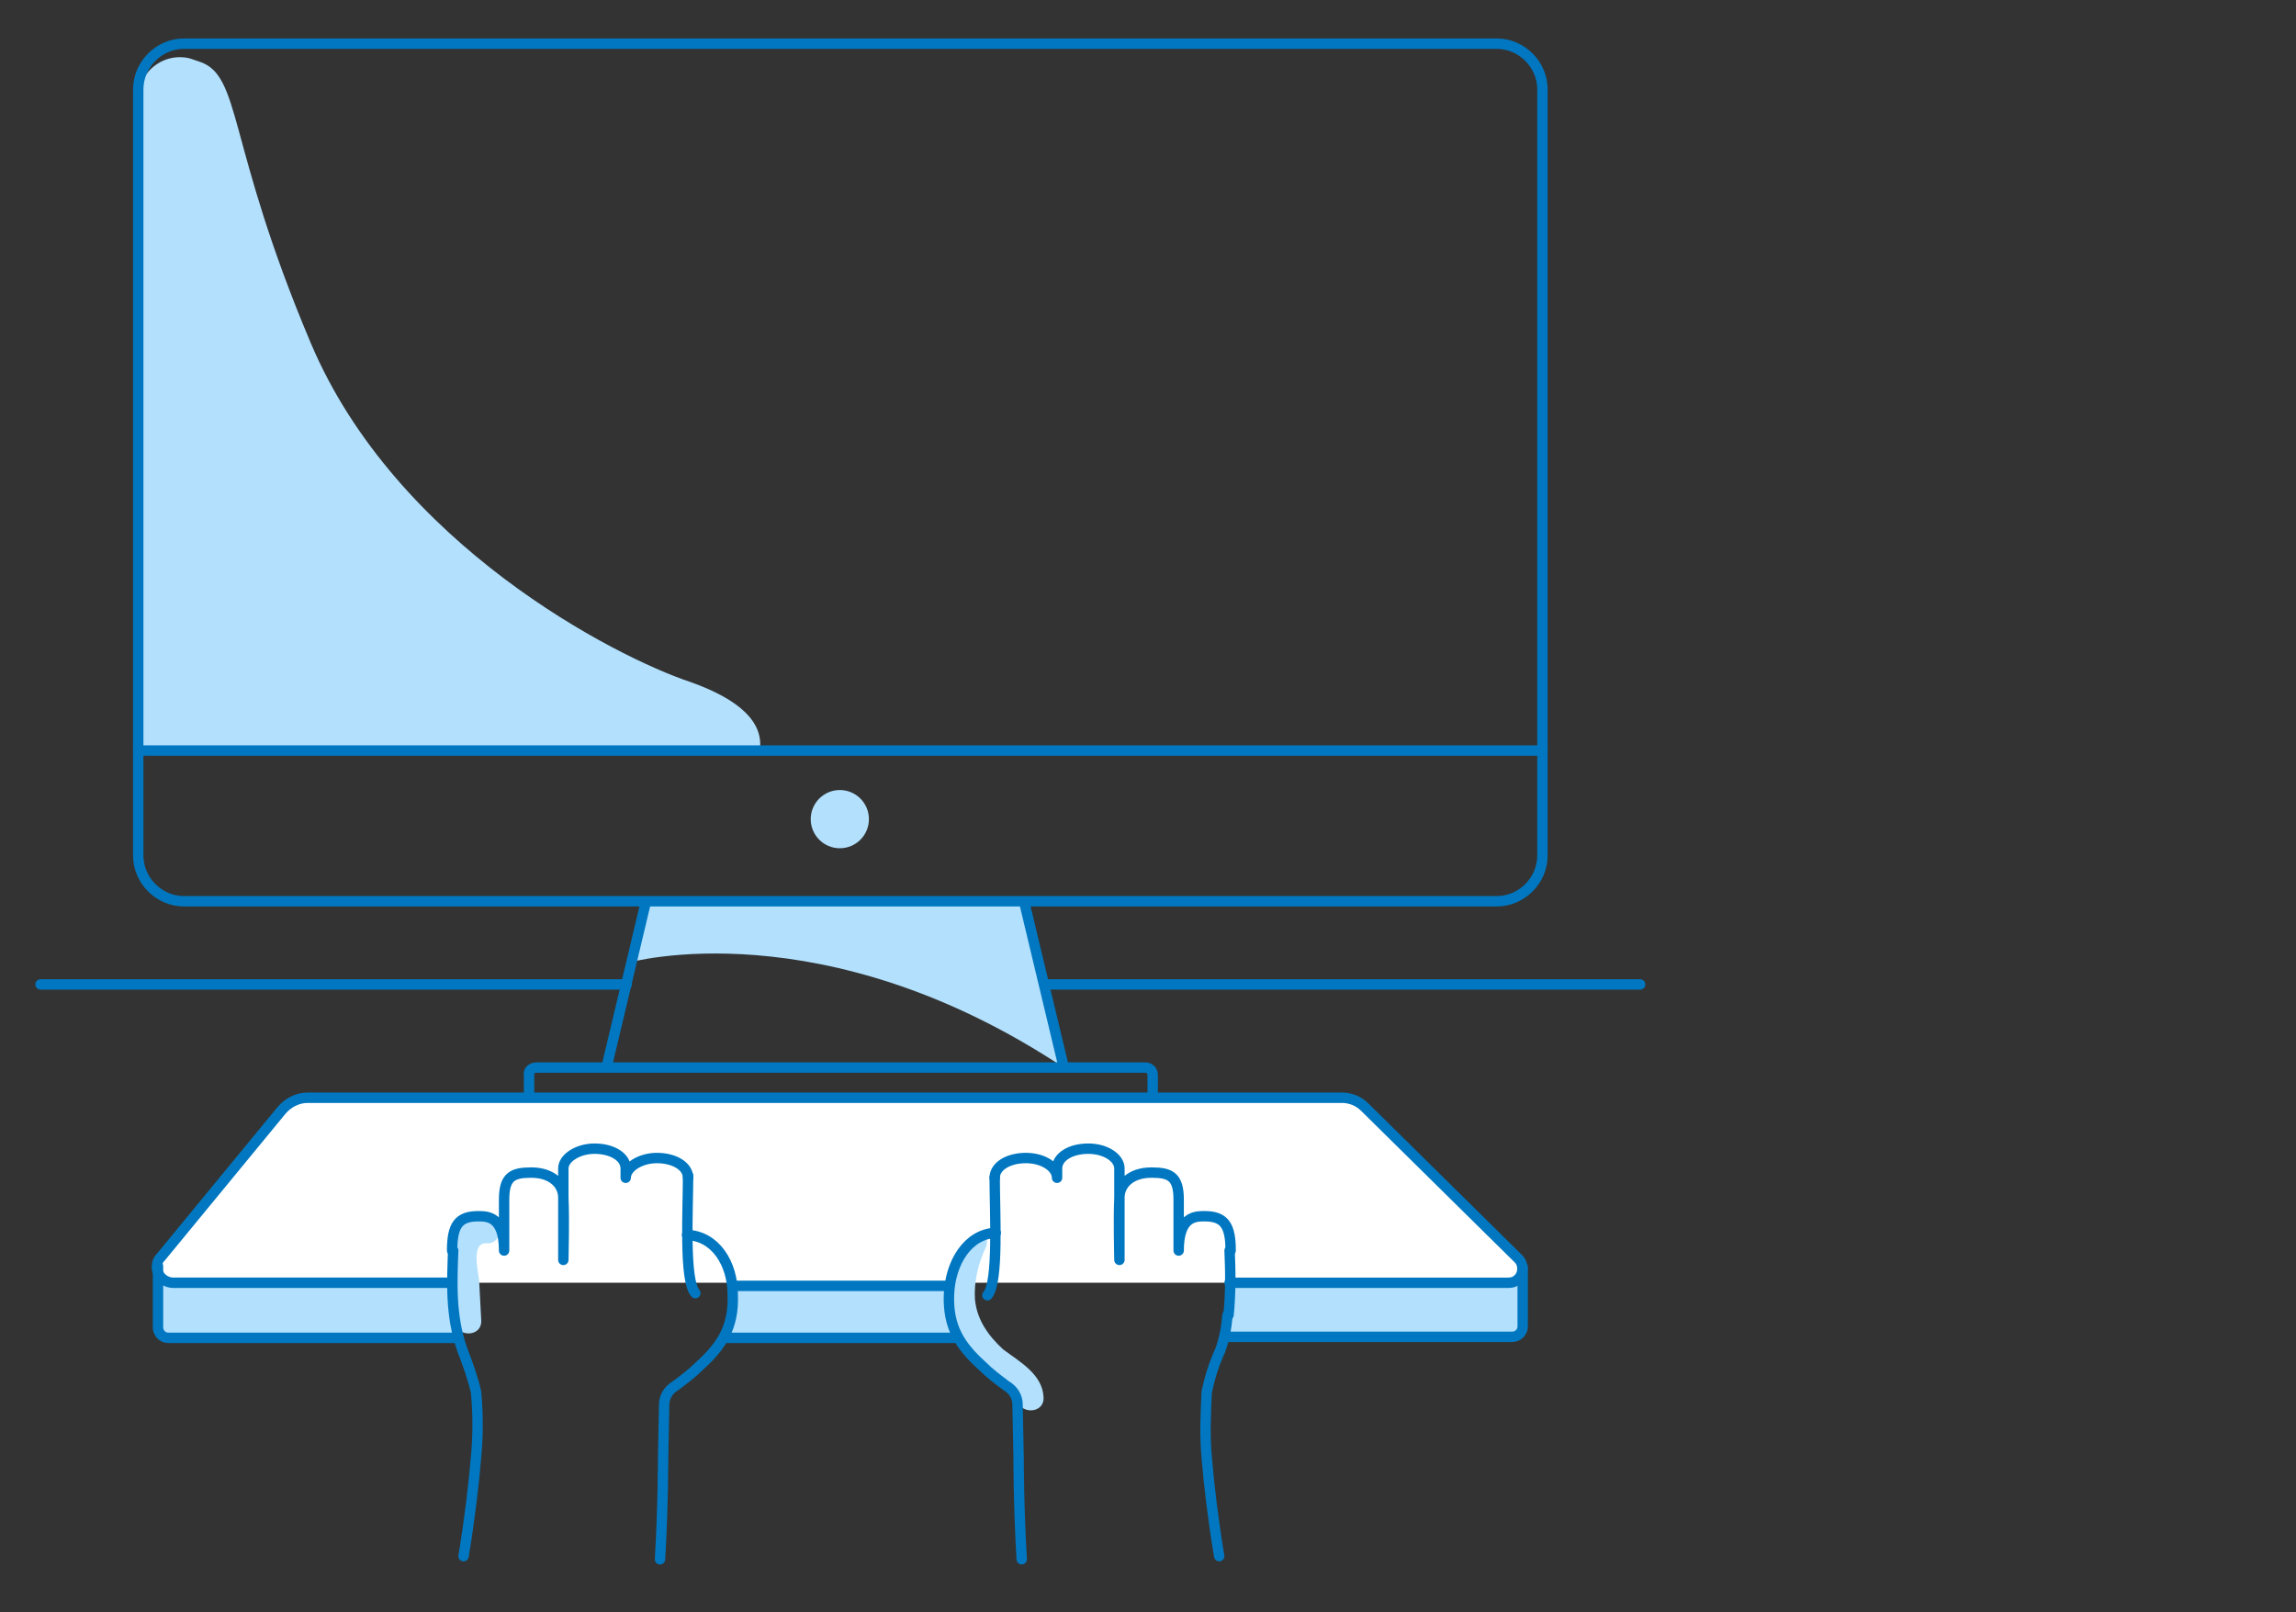 <?xml version="1.0" encoding="utf-8"?>
<!-- Generator: Adobe Illustrator 25.4.1, SVG Export Plug-In . SVG Version: 6.00 Build 0)  -->
<svg version="1.1" id="Layer_1" xmlns="http://www.w3.org/2000/svg" xmlns:xlink="http://www.w3.org/1999/xlink" x="0px" y="0px"
	 viewBox="0 0 220.9 155.1" style="enable-background:new 0 0 220.9 155.1;" xml:space="preserve">
<rect x="0" y="0" width="220.9" height="155.1" fill="#333333" stroke="none"/>
<style type="text/css">
	.st0{fill:#FFFFFF;stroke:#0077C0;stroke-linecap:round;stroke-linejoin:round;}
	.st1{fill:none;stroke:#0077C0;stroke-linecap:round;stroke-linejoin:round;}
	.st2{fill:#B2E0FD;}
	.st3{fill:#B2E0FD;stroke:#0077C0;stroke-linecap:round;stroke-linejoin:round;}
	.st4{fill:#FFFFFF;}
	.st5{fill:none;}
	.st6{fill:none;stroke:#0077C0;stroke-linecap:round;stroke-miterlimit:10;}
	.st7{fill:none;stroke:#0077C0;stroke-miterlimit:10;}
	.st8{clip-path:url(#SVGID_00000146490796199114749220000006047188086925563317_);}
	.st9{fill-rule:evenodd;clip-rule:evenodd;fill:#91D7F3;}
	.st10{fill:none;stroke:#0077C1;stroke-miterlimit:10;}
	.st11{fill:none;stroke:#0077C1;stroke-linecap:round;stroke-linejoin:round;}
	.st12{fill:#DCDEED;}
	.st13{fill-rule:evenodd;clip-rule:evenodd;fill:#B2E0FD;}
	.st14{fill:#FFFFFF;stroke:#0077C0;stroke-linecap:round;stroke-miterlimit:10;}
</style>
<g>
	<path class="st0" d="M12.2,191.1h141c2,0,3.6,1.6,3.6,3.6v1.2c0,2-1.6,3.6-3.6,3.6h-141c-2,0-3.6-1.6-3.6-3.6v-1.2
		C8.6,192.7,10.2,191.1,12.2,191.1z"/>
	<path class="st0" d="M24.3,186.6L24.3,186.6c-3,0-5.4,2.4-5.4,5.4l-4.2,55.6h18.7L29.7,192C29.7,189,27.2,186.6,24.3,186.6z"/>
	<path class="st1" d="M24.3,186.6L24.3,186.6c-3,0-5.4,2.4-5.4,5.4l-4.2,55.6h18.7L29.7,192C29.7,189,27.2,186.6,24.3,186.6z"/>
	<path class="st0" d="M141.6,186.6L141.6,186.6c-3,0-5.4,2.4-5.4,5.4l-4.2,55.6h18.7L147,192C147,189,144.6,186.6,141.6,186.6z"/>
	<path class="st0" d="M141.6,186.6L141.6,186.6c-3,0-5.4,2.4-5.4,5.4l-4.2,55.6h18.7L147,192C147,189,144.6,186.6,141.6,186.6z"/>
	<path class="st0" d="M103.6,252.9c-7.6,0-14.4,4.1-17.2,11.6c-2.6,7.3-0.2,14.6,5.3,19.4c0.4,0.4,1.1,0.3,1.5-0.1
		c0.2-0.2,0.3-0.4,0.3-0.7L93,272.3c0-0.3,0.1-0.6,0.3-0.8l7.1-6.7c0.3-0.3,0.7-0.4,1.1-0.2l8.1,2.9c0.4,0.1,0.6,0.5,0.7,0.9
		l1.3,9.7c0,0.3-0.1,0.6-0.3,0.8l-7.1,8.1c-0.4,0.4-0.3,1.1,0.1,1.5c0.2,0.2,0.4,0.3,0.7,0.3c7.3-0.3,13.7-4.3,16.4-11.6
		c2.7-7.6,0-15-5.9-19.9l17.3-48.1c7.6,0,14.4-4,17.2-11.6c2.6-7.3,0.2-14.6-5.3-19.4c-0.4-0.4-1.1-0.3-1.5,0.1
		c-0.2,0.2-0.3,0.4-0.3,0.7l0.4,10.7c0,0.3-0.1,0.6-0.3,0.8l-7.2,6.7c-0.3,0.3-0.7,0.3-1.1,0.2l-8.1-2.9c-0.4-0.1-0.6-0.5-0.7-0.8
		l-1.3-9.7c0-0.3,0.1-0.6,0.3-0.8l7.1-8.1c0.4-0.4,0.3-1.1-0.1-1.5c-0.2-0.2-0.4-0.3-0.7-0.3c-7.3,0.2-13.7,4.3-16.4,11.6
		c-2.7,7.6,0,15,5.9,19.9L103.6,252.9z"/>
	<path class="st2" d="M115.6,183.2c0,0,6.1-2.8,5.3,3.9c-0.8,6.6,1.9,12.2,5,14.3c3.1,2.1,3.2,6.8,0,14.5s-12.3,35.4-12.3,35.4
		l-8.8-2l15.6-43.5l0.5-1.1C120.8,204.7,110.1,198.3,115.6,183.2z"/>
	<path class="st1" d="M103.6,252.9c-7.6,0-14.4,4.1-17.2,11.6c-2.6,7.3-0.2,14.6,5.3,19.4c0.4,0.4,1.1,0.3,1.5-0.1
		c0.2-0.2,0.3-0.4,0.3-0.7L93,272.3c0-0.3,0.1-0.6,0.3-0.8l7.1-6.7c0.3-0.3,0.7-0.4,1.1-0.2l8.1,2.9c0.4,0.1,0.6,0.5,0.7,0.9
		l1.3,9.7c0,0.3-0.1,0.6-0.3,0.8l-7.1,8.1c-0.4,0.4-0.3,1.1,0.1,1.5c0.2,0.2,0.4,0.3,0.7,0.3c7.3-0.3,13.7-4.3,16.4-11.6
		c2.7-7.6,0-15-5.9-19.9l17.3-48.1c7.6,0,14.4-4,17.2-11.6c2.6-7.3,0.2-14.6-5.3-19.4c-0.4-0.4-1.1-0.3-1.5,0.1
		c-0.2,0.2-0.3,0.4-0.3,0.7l0.4,10.7c0,0.3-0.1,0.6-0.3,0.8l-7.2,6.7c-0.3,0.3-0.7,0.3-1.1,0.2l-8.1-2.9c-0.4-0.1-0.6-0.5-0.7-0.8
		l-1.3-9.7c0-0.3,0.1-0.6,0.3-0.8l7.1-8.1c0.4-0.4,0.3-1.1-0.1-1.5c-0.2-0.2-0.4-0.3-0.7-0.3c-7.3,0.2-13.7,4.3-16.4,11.6
		c-2.7,7.6,0,15,5.9,19.9L103.6,252.9z"/>
	<line class="st1" x1="111.4" y1="247" x2="122.9" y2="215.1"/>
	<line class="st1" x1="124.3" y1="211.1" x2="125.7" y2="207.1"/>
	<path class="st0" d="M96,268.4c1.1,0,2-1,2-2.1l-0.9-29c0-0.2-0.1-0.5-0.3-0.7l-5.4-5.7c-0.7-0.8-0.7-2,0-2.8l5-5.5
		c0.2-0.2,0.3-0.4,0.3-0.7l-0.1-4.5c0-1.1-1-2-2.1-2c0,0,0,0-0.1,0l-20.1,0.6c-1.1,0-2,1-2,2.1c0,0,0,0,0,0l0.1,4.5
		c0,0.3,0.1,0.5,0.3,0.7l5.3,5.1c0.8,0.7,0.8,1.9,0.1,2.7l-5,6c-0.2,0.2-0.2,0.4-0.2,0.7l0.9,29c0,1.1,1,2,2.1,2c0,0,0,0,0,0
		L96,268.4z"/>
	<path class="st2" d="M94.5,267.4l-3.1-9.6c-1.4-4.2-4.1-5.8-3.9-10.2c0.1-1.8,0-3.5-0.4-5.3c-0.4-1.4-1-2.7-1.8-3.9
		c-1.3-2.4-2.6-4.8-3-7.6s0.9-5.4,2.2-7.8l-0.2-7.3c0-1.1-1,0-2.1,0.1l-8,0.2c-1.1,0-2,1-2,2.1c0,0,0,0,0,0l0.1,4.5
		c0,0.3,0.1,0.5,0.3,0.7l5.3,5.1c0.8,0.7,0.8,1.9,0.1,2.7l-5,6c-0.2,0.2-0.2,0.4-0.2,0.7l0.9,29c0,1.1,1,2,2.1,2c0,0,0,0,0,0
		L94.5,267.4z"/>
	<line class="st1" x1="79.1" y1="241.6" x2="79.8" y2="263.5"/>
	<line class="st1" x1="85.1" y1="241.4" x2="85.8" y2="263.3"/>
	<line class="st1" x1="78.5" y1="223.3" x2="84.5" y2="223.1"/>
	<line class="st1" x1="91.1" y1="241.2" x2="91.9" y2="263.2"/>
	<line class="st1" x1="90.5" y1="222.9" x2="84.5" y2="223.1"/>
	<path class="st0" d="M81.8,215.9l-1.2-37l-2.4-4.9l-0.3-8c0-0.6,0.4-1,1-1c0,0,0,0,0,0l7.5-0.2c0.6,0,1,0.4,1,1c0,0,0,0,0,0l0.3,8
		l-2.1,5.1l1.2,37L81.8,215.9z"/>
	<path class="st2" d="M78,169c0,0,2.8-2.5,3.5,0.6c0.7,3,0,3.9,1.3,8c1.3,4.1,1.7,38.3,1.7,38.3h-2.7l-0.9-35.6l-2.7-6.3L78,169z"/>
	<path class="st1" d="M81.8,215.9l-1.2-37l-2.4-4.9l-0.3-8c0-0.6,0.4-1,1-1c0,0,0,0,0,0l7.5-0.2c0.6,0,1,0.4,1,1c0,0,0,0,0,0l0.3,8
		l-2.1,5.1l1.2,37L81.8,215.9z"/>
	<path class="st1" d="M96,268.4c1.1,0,2-1,2-2.1l-0.9-29c0-0.2-0.1-0.5-0.3-0.7l-5.4-5.7c-0.7-0.8-0.7-2,0-2.8l5-5.5
		c0.2-0.2,0.3-0.4,0.3-0.7l-0.1-4.5c0-1.1-1-2-2.1-2c0,0,0,0-0.1,0l-20.1,0.6c-1.1,0-2,1-2,2.1c0,0,0,0,0,0l0.1,4.5
		c0,0.3,0.1,0.5,0.3,0.7l5.3,5.1c0.8,0.7,0.8,1.9,0.1,2.7l-5,6c-0.2,0.2-0.2,0.4-0.2,0.7l0.9,29c0,1.1,1,2,2.1,2c0,0,0,0,0,0
		L96,268.4z"/>
	<path class="st3" d="M75.2,286.7L62,291.6c-1.8,0.7-3.8-0.2-4.5-2c0,0,0,0,0,0l-18.7-50.9l3.2-12.3l6.4-2.3l10.3,7.3l18.7,50.9
		C78,284.1,77,286.1,75.2,286.7C75.2,286.7,75.2,286.7,75.2,286.7z"/>
	<line class="st1" x1="56.6" y1="272.5" x2="70.1" y2="280.3"/>
	<line class="st1" x1="52.4" y1="261.2" x2="66" y2="268.9"/>
	<line class="st1" x1="48.3" y1="249.9" x2="61.8" y2="257.6"/>
	<line class="st1" x1="44.1" y1="238.5" x2="57.6" y2="246.3"/>
	<path class="st0" d="M19.8,186.8l-0.7-2c-0.6-1.6,0.2-3.4,1.8-4c0,0,0,0,0.1,0l31.6-11.6c1.8-0.7,3.8,0.2,4.5,1.9c0,0,0,0,0,0l0,0
		c0.2,0.6-0.1,1.2-0.6,1.4c0,0,0,0,0,0c-4,1.3-17.1,6.3-14,14.9l1.1,3c0.6,1.6-0.2,3.4-1.8,4c0,0,0,0,0,0l-13.8,5
		c-1.6,0.6-3.4-0.2-4-1.8c0,0,0,0,0-0.1l-0.7-2"/>
	<rect x="36.5" y="196" transform="matrix(0.939 -0.345 0.345 0.939 -70.364 26.728)" class="st0" width="6.8" height="30.1"/>
	<path class="st0" d="M23,195.7c-2,0.7-3.5,2.6-3.6,4.7c-0.1,1.3-0.8,2.4-2,2.8l-4.3,1.6c-1.8,0.7-3.8-0.2-4.5-2l-4.5-12.3
		c-0.6-1.8,0.4-3.8,2.2-4.4l5.4-2c0.7-0.2,1.4,0,1.8,0.6c1.4,2,4.1,2.8,6.4,1.9L23,195.7z"/>
	<path class="st2" d="M4.7,192.3c0,0,2.3-3,4.2-0.2c2,2.8,4.1,8,11.4,5.7l-1.5,4.3l-7.2,3c0,0-2.4-0.3-3.1-2.2L4.7,192.3z"/>
	<line class="st1" x1="15.4" y1="190.8" x2="17.2" y2="195.5"/>
	<path class="st1" d="M23,195.7c-2,0.7-3.5,2.6-3.6,4.7c-0.1,1.3-0.8,2.4-2,2.8l-4.3,1.6c-1.8,0.7-3.8-0.2-4.5-2l-4.5-12.3
		c-0.6-1.8,0.4-3.8,2.2-4.4l5.4-2c0.7-0.2,1.4,0,1.8,0.6c1.4,2,4.1,2.8,6.4,1.9L23,195.7z"/>
	<path class="st2" d="M20.1,187.7c0,0,1.8-4.2,4.2-1.4s5,6.8,10.7,5.4c5.7-1.4,5.7,3,5.7,3l-12.9,4.9c0,0-3.2,0.2-4-1.8
		C22.9,195.7,20.1,187.7,20.1,187.7z"/>
	<path class="st1" d="M19.8,186.8l-0.7-2c-0.6-1.6,0.2-3.4,1.8-4c0,0,0,0,0.1,0l31.6-11.6c1.8-0.7,3.8,0.2,4.5,1.9c0,0,0,0,0,0l0,0
		c0.2,0.6-0.1,1.2-0.6,1.4c0,0,0,0,0,0c-4,1.3-17.1,6.3-14,14.9l1.1,3c0.6,1.6-0.2,3.4-1.8,4c0,0,0,0,0,0l-13.8,5
		c-1.6,0.6-3.4-0.2-4-1.8c0,0,0,0,0-0.1l-0.7-2L19.8,186.8z"/>
	<rect x="14.8" y="247.6" class="st4" width="135.9" height="61.1"/>
	<path class="st2" d="M14.7,266.2c0,0,4.2-8.6,10.6-0.1c22.1,29.3,44.6,23.1,61,25.7s9.5,16.9,9.5,16.9H18.3l-3.5-3.1L14.7,266.2z"
		/>
	<path class="st1" d="M14.8,247.6h135.9l0,0v58c0,1.7-1.4,3.1-3.1,3.1l0,0H17.9c-1.7,0-3.1-1.4-3.1-3.1l0,0L14.8,247.6L14.8,247.6z"
		/>
	<polyline class="st1" points="45.8,259.6 14.8,259.6 14.8,247.6 150.7,247.6 150.7,259.6 61.8,259.6 	"/>
	<path class="st1" d="M130.9,296.7h19.8v8.9c0,1.7-1.4,3.1-3.1,3.1c0,0,0,0,0,0H17.9c-1.7,0-3.1-1.4-3.1-3.1l0,0v-8.9h100"/>
	<circle class="st5" cx="23.8" cy="253.6" r="1.2"/>
	<circle class="st5" cx="23.8" cy="302.7" r="1.2"/>
	<circle class="st5" cx="141.4" cy="253.6" r="1.2"/>
	<circle class="st5" cx="141.4" cy="302.7" r="1.2"/>
</g>
<g>
	<path class="st2" d="M59.2,435.8c0,0,6.2,15.7,28.5,35.8c5.2,4.8,10.7,9.4,16.4,13.6l6.1-0.2c0,0-13.6-10.1-21.8-17.7
		c-8.2-7.5-9-8.2-9-8.2S66.6,449,59.2,435.8z"/>
	<path class="st2" d="M69.2,443.1c-3.5,2.2-6.4,3-8.7,2c0,0,3.4,5.1,8.8,2.7c2.6-1.2,3.5-2.2,3.8-2.9l2.7-1.8l16.2-11.2l2-1.3l5.5-3
		l-1.8-3.5L69.2,443.1z"/>
	<path class="st2" d="M73.7,463.1c-3.1,1.9-6.1,2.8-8.1,1.9c2.1,2.1,5.2,2.9,8.1,2.2c3.3-0.9,3.6-2.3,3.5-3c0.7-1,1.6-1.9,2.7-2.5
		l17.8-11.8l0.4,0.4l10.3-7.5l-1.6-2.5C106.9,440.3,73.9,463,73.7,463.1z"/>
	<path class="st2" d="M88.5,474.3c-3.6,2.2-7,3.2-9.3,2.2c1.5,1.5,3.5,2.5,5.6,2.8l-0.2,0.5c2.2,0.4,4.4,0,6.3-1.1
		c0.1-0.2,0.1-0.5,0.2-0.7c0.1-1.9,1.6-2.1,1.4-2.7c0.6-0.9,1.2-1.7,1.9-2.4l15.8-10.6l1.9-1.4l6-4.1l-1.9-3.1L88.5,474.3z"/>
	<path class="st2" d="M211.3,401.9c-2.5,1.2-14,7.2-18.4,9.2s-13.3,4.1-15.6,11.4c-3.8,11.7-8.2,21-18.7,28.9
		c-10.9,8.2-22.3,10.8-30.5,16.1c-5.9,3.8-4.7,4.5-13.4,9.8l-0.2,0.1l-11.7,7.2c-3.6,2.2-7,3.2-9.3,2.2c2.5,2.4,6,3.4,9.4,2.5
		c2.7-0.7,3.3-1.8,4.7-2.6c1.1-0.8,4.2-2.5,4.2-2.5l31.9-18.7c0,0,6.3-3,13.5-7.4l4.8-2.6l-2.6,1.2c5.1-3.3,10.4-7.1,14-11
		c9.2-9.9,10.1-22.5,10.1-22.5l34.5-19.2C216.7,401.1,213.8,400.6,211.3,401.9z"/>
	<path class="st6" d="M103.7,403.6c-24,17-41.4,28.4-41.4,28.4c-4.1,2.8-5.1,8.4-2.3,12.4l0.2,0.3c1.7,2.4,4.4,3.9,7.3,3.9"/>
	<path class="st6" d="M97.1,422.5c7,14.6,16,28.2,26.9,40.2"/>
	<path class="st7" d="M99.4,427.6L65.4,450c-4.1,2.8-5.1,8.3-2.3,12.4l0.2,0.3c2.8,4.1,9,6.4,13.1,3.7"/>
	<path class="st6" d="M108.5,442.8l-28.9,19.1c-4.1,2.8-5.1,8.4-2.3,12.4l0.2,0.3c2.8,4.1,9.3,6.7,13.4,4"/>
	<path class="st6" d="M219.5,403l-36.1,20.2c0,0-1.7,22-24.7,34l-21.2,11.5l-32.6,19.4c-4.1,2.8-9.6,1.7-12.4-2.3l-0.2-0.3
		c-2.8-4.1-1.7-9.6,2.3-12.4l23.4-16.4"/>
	<path class="st6" d="M219.5,403l-36.1,20.2c0,0-1.7,22-24.7,34l-21.2,11.5l-32.6,19.4c-4.1,2.8-9.6,1.7-12.4-2.3l-0.2-0.3
		c-2.8-4.1-1.7-9.6,2.3-12.4l23.4-16.4"/>
	<path class="st4" d="M81,461.2c-19.1-16.7-24.4-30.8-24.4-30.8l-52.7-26L35.7,351c0,0,39.3,31.7,47.4,37c0,0,4.5,1.1,6.1,0.5
		c0.6,0.2-6.8,7.1,6,13.6c6.2,3.1,28-0.2,28-0.2s3.1-0.3,3.9,0.6c4.2,3.9,8.8,7.4,13.6,10.5c2.1,1.2,4.4,2.2,6.7,3
		c1.1,1.7,2.5,3.3,9.2,8.8c2.6,2.1,3.6,2.6,7.4,8.1c5,7.3,12.9,13.9,11.2,19.8c-2.6,9.2-9.1,8.8-11.2,8.9c-1.5-0.1-3-0.6-4.2-1.5
		c0,0-0.3,7.2-5.5,10.7c-4.7,3.2-11.9,0.2-11.9,0.2s-0.9,6.9-6.3,9.7c-5.4,2.8-10.9-0.7-10.9-0.7s-2.7,6.2-7.1,6.2
		c-4.3,0-5.4,0.3-7.5-1.1c-2.1-1.4-15.9-11.9-15.9-11.9L81,461.2z"/>
	<path class="st2" d="M3.9,404.3c0,0,2.7-4.4,10.1-1.3c7.4,3.1,17,9.5,21.6,11.6c7.8,3.5,20,4.4,25.9,9.8c5.2,4.7,9.1,19.3,14,24.9
		c7.5,8.6,25.2,23.6,29.9,27.1s11.6,9,15.9,8.8c0,0-3.6,2.7-9.2,0.6c-5.6-2.1-17-12.2-17-12.2l-16.6-14.8c0,0-10.9-10.5-13.1-14.3
		c-2.2-3.7-7-10.3-7.9-12.2l-0.8-1.9l-19.8-9.8L3.9,404.3z"/>
	<path class="st2" d="M116.4,473.2c0,0,4.9,6.3,4.2,8.5c-0.6,2.2-2.6,3-4.9,1.7c-2.3-1.3-1.8,1.2-1.8,1.2l3.5,1.8
		c0,0,6.4-1.4,7.9-6.4C125.3,480.1,118.7,476.1,116.4,473.2z"/>
	<path class="st1" d="M125.1,480.5c-0.4,1.3-1.2,2.4-2.1,3.3l-0.3,0.2c-3.3,3.1-8.9,3.3-13,0.6c0,0-12.3-7.9-29.1-23.9
		c-19.1-17.4-24-30.4-24-30.4l-52.7-26"/>
	<path class="st1" d="M35.7,351l44.1,34.9c0,0,5,3.9,9.4,2.6"/>
	<path class="st2" d="M90.7,399.1c0,0-0.9,4.5,4.1,7.2c2.6,1.4,14,0.3,21.6,1.9s20.6,9.9,32.1,9.2l-1.3-1.5c-3.6-1-6.9-2.6-9.8-4.9
		c-5.3-3.9-10.3-8.9-11.1-9s-3.9-0.1-13.3,1S93.2,401.1,90.7,399.1z"/>
	<path class="st2" d="M153.9,455.1c0,0,4.7,8.3,2.3,14.3c2-2.7,3.3-5.9,3.7-9.3C157.7,458.7,155.7,457,153.9,455.1z"/>
	<path class="st1" d="M153.9,455.1l2.5,2.5c0,0,7.9,7.8,14.9,1.9c5.7-4.8,4.4-10.6,1.6-14.9c0,0-10.6-15-17.1-20.3
		c-6.5-5.4-8.7-8.3-8.7-8.3"/>
	<path class="st2" d="M135.7,466.1c0,0,5,7.9,1.8,13.7c0,0,4.3-2.5,5-9L135.7,466.1z"/>
	<path class="st1" d="M142.5,470.7c-0.5,5.9-4.3,8.5-4.3,8.5c-7.7,6.3-17.2-1.8-17.2-1.8l-4.6-4.3"/>
	<path class="st1" d="M159.9,460.1c0,0,0,7.3-5.7,10.8c-6.7,4.1-14-1.6-14-1.6l-4.5-3.2"/>
	<path class="st2" d="M96,397.3L96,397.3c-3.5-1.4-5.4-0.7-6.5,0.5c2.6,3.7,9.1,5.8,13.1,5.8c5.3-0.1,24-1.8,24-1.8
		s8.2,9.5,18.3,13.5c5.4,2,11.2,2.7,16.9,2.3c0,0-1.6-6.1-9.5-7.2c-6.5-0.9-14.9-10.1-21.3-12.7c-6.4-2.6-24,1-30.7,0.7
		C98.8,398.3,97.3,397.9,96,397.3z"/>
	<path class="st6" d="M191.1,345.6c-38.3,34.4-38.8,34.1-42.5,35.5c-5.5,2.1-8.8,0.2-15.6-0.7c-6.7-1-18.9,1.9-26.1,3.3
		c-7.2,1.4-18.4,1.7-19.3,7.5c-0.9,5.9,5.3,12.3,14.9,12.3h1.2c9.5-0.1,18.6-2.1,22.1-1.6s13.2,17.4,35.8,15.6"/>
</g>
<g id="Layer_2_00000014618298908720042550000005731101655785313444_">
	<g id="Layer_1-2">
		<g>
			<defs>
				<rect id="SVGID_1_" x="3.9" y="-172.8" width="110" height="170"/>
			</defs>
			<clipPath id="SVGID_00000156561911743430374230000017980286231999403660_">
				<use xlink:href="#SVGID_1_"  style="overflow:visible;"/>
			</clipPath>
			<g style="clip-path:url(#SVGID_00000156561911743430374230000017980286231999403660_);">
				<path class="st9" d="M53-146.3v61.4c0,3.6,1.8,6.4,4,6.4h32.3c1.2,0,1.8-2.3,1-3.7c-0.9-1.3-2-2.3-3.4-3
					c-4.6-2.6-18-13.6-23.2-33.4s-4.2-26.5-6.9-27.8C55-147.2,53.7-147.2,53-146.3"/>
				<path class="st4" d="M77.9-85.4c0,1.7-1.3,3-3,3s-3-1.3-3-3s1.3-3,3-3S77.9-87.1,77.9-85.4"/>
				<path class="st10" d="M77.9-85.4c0,1.7-1.3,3-3,3s-3-1.3-3-3s1.3-3,3-3S77.9-87.1,77.9-85.4z"/>
				<line class="st11" x1="68.9" y1="-155" x2="80.8" y2="-155"/>
				<path class="st10" d="M56.9-160h36c2.2,0,4,1.8,4,4v74c0,2.2-1.8,4-4,4h-36c-2.2,0-4-1.8-4-4v-74C52.9-158.3,54.7-160,56.9-160z
					"/>
				<path class="st4" d="M97.7-83.3c-3.2-0.8-6,1.4-8.4,4.8s-3.8,9.2-8.5,11.6c0,0-2-10-2-13.9s-0.1-33.5-0.1-33.5
					c0-3.2-2.5-5.9-5.8-6c-3.2-0.1-5.9,2.4-6,5.6c0,0,0,0.1,0,0.1l-0.9,21.9l0,0c0-3.2-2.5-5.9-5.8-6c-3.2-0.1-5.9,2.4-6,5.6
					c0,0,0,0.1,0,0.1l0,2.1l0,0c0-3.2-2.5-5.9-5.8-6c-3.2-0.1-5.9,2.4-6,5.6c0,0,0,0.1,0,0.1l-0.2,5.7l0,0c0-3.2-2.5-5.9-5.8-6
					c-3.2-0.1-5.8,2.4-5.9,5.6l-0.3,7.8c-0.8,5.3-1.2,10.6-1.3,15.9c0.1,3.8,0.9,7.5,2.2,11l2.6,7.8l-1.1,4.7l-12,20.2l37.1,5.3
					c0,0,4-10.7,5.8-13.5s4.4-6.6,7.6-8.3s12.6-7,16.4-11.4s5.9-8.1,8.1-16.3s4.6-13.8,5-15.6c0.8-2-0.3-4.3-2.3-5
					C98.1-83.2,97.9-83.3,97.7-83.3"/>
				<path class="st12" d="M54.1-85.1c-0.1-2.8,0-5.6,0.4-8.4c0.4-3.1,3-5.3,6.1-5.2c-1.3,0.5-2.7,2.5-3.3,4.4
					c-0.1,0.2-0.1,0.4-0.2,0.6c0,0,0,0,0,0.1l0,0c-0.3,1.6-0.4,3.1-0.3,4.7C56.8-88.9,56.8-85.5,54.1-85.1"/>
				<path class="st10" d="M66.1-92.6c0-3.2-2.5-5.9-5.8-6c-3.2-0.1-5.9,2.4-6,5.6c0,0,0,0.1,0,0.1L54-85.1"/>
				<path class="st12" d="M42.3-83.3c0-2.8,0.1-5.6,0.5-8.4c0.4-3.1,3-5.3,6.1-5.2c-1.3,0.5-2.7,2.5-3.3,4.4
					c-0.1,0.2-0.1,0.4-0.2,0.6c0,0,0,0,0,0.1l0,0c-0.3,1.6-0.4,3.1-0.3,4.7C45.1-87.1,44.9-83.7,42.3-83.3"/>
				<path class="st10" d="M54.3-90.8c0-3.2-2.5-5.9-5.8-6c-3.2-0.1-5.9,2.5-5.9,5.7c0,0,0,0,0,0.1l-0.3,7.8"/>
				<path class="st12" d="M32.7-60.6c-0.5-6,0.2-15.3,0.3-18.5c0.1-2.3-0.1-5.4,0.3-7.3l0,0c0,0,0,0,0-0.1c0-0.2,0.1-0.4,0.2-0.6
					c0.7-2,2.1-3.9,3.3-4.4c-3.1-0.1-5.7,2.1-6.1,5.2c-0.4,2.6-0.5,5.3-0.3,7.9l-1,8.8L29-63c-0.1,3,0.3,5.9,1.2,8.7
					c1.3,3.3,2.3,6.8,3.2,10.2c0.2,0.7,0.3,1.4,0.3,2.1l-0.2,1.9l0,0L23.4-22.4l-2.7,4c5.4,2.6,9.6-5.4,10.9-7.4
					c3.4-5.5,1.7-2.4,3.8-7.1l0,0c2.5-4.9,3.2-9.5,2-13.1C36.1-50.2,33.1-55.1,32.7-60.6"/>
				<path class="st12" d="M67-116.1l-1.5,35.3c0,0,3-0.7,3.1-3.1l0.6-26.2C69.3-115,67-116.1,67-116.1"/>
				<path class="st10" d="M57.8-13.1c0,0,4-10.7,5.8-13.5c1.8-2.8,4.4-6.6,7.6-8.3s12.6-7,16.4-11.4s5.9-8.1,8.1-16.3
					s4.6-13.8,5-15.6c0.8-2-0.3-4.3-2.3-5c-0.2-0.1-0.5-0.2-0.7-0.2c-3.2-0.8-6,1.4-8.4,4.8s-3.8,9.2-8.5,11.6c0,0-2-10-2-13.9
					s-0.1-33.5-0.1-33.5c0-3.2-2.5-5.9-5.8-6c-3.2-0.1-5.9,2.4-6,5.6c0,0,0,0.1,0,0.1L65.6-80"/>
				<path class="st10" d="M42.4-85.4c0-3.2-2.5-5.9-5.8-6c-3.2-0.1-5.9,2.4-5.9,5.6c0,0,0,0,0,0l-0.3,7.8
					c-0.8,5.3-1.2,10.6-1.3,15.9c0,8.2,4.8,16.6,4.8,18.8c0.1,1.8-0.4,3.5-1.3,5c-1.1,2.2-11.8,19.9-11.8,19.9"/>
				<path class="st10" d="M80.8-66.9c0.5,2.3,0.8,4.6,0.8,6.9"/>
			</g>
		</g>
	</g>
</g>
<g>
	<path class="st13" d="M13.3,9.6v62.6h59.8c0.4-2.7-1.9-4.9-6.7-6.6C59.2,63.2,38.1,52.4,29.9,33S23.3,7.2,19.1,5.9
		c-0.3-0.1-0.6-0.2-0.9-0.3c-2.2-0.5-4.3,0.9-4.8,3C13.3,9,13.3,9.3,13.3,9.6z"/>
	<line class="st6" x1="3.9" y1="94.7" x2="60.3" y2="94.7"/>
	<line class="st6" x1="100.5" y1="94.7" x2="157.8" y2="94.7"/>
	<path class="st2" d="M60.5,92.6c0,0,18.7-5.3,42,10.2l-3.9-16.3H61.9L60.5,92.6z"/>
	<path class="st6" d="M51.6,102.7h58.6c0.4,0,0.7,0.3,0.7,0.7v3.2c0,0.4-0.3,0.7-0.7,0.7H51.6c-0.4,0-0.7-0.3-0.7-0.7v-3.2
		C50.8,103.1,51.1,102.7,51.6,102.7z"/>
	<line class="st7" x1="62.2" y1="86.5" x2="58.3" y2="102.9"/>
	<line class="st7" x1="98.5" y1="86.6" x2="102.4" y2="102.9"/>
	<line class="st6" x1="13.3" y1="72.2" x2="148.4" y2="72.2"/>
	<circle class="st2" cx="80.8" cy="78.8" r="2.8"/>
	<rect x="15.6" y="123.4" class="st2" width="28" height="5.3"/>
	<rect x="70.2" y="123.7" class="st2" width="21.3" height="5"/>
	<rect x="118.2" y="123.4" class="st2" width="28.1" height="5.3"/>
	<path class="st14" d="M43.5,123.4H16.7c-0.9,0-1.6-0.7-1.6-1.5c0-0.4,0.1-0.7,0.4-1l11.6-14.1c0.6-0.7,1.5-1.2,2.5-1.2h99.5
		c0.8,0,1.6,0.3,2.2,0.9l14.8,14.6c0.5,0.5,0.5,1.4,0,1.9c-0.3,0.3-0.6,0.4-1,0.4h-26.8"/>
	<line class="st6" x1="91.4" y1="123.7" x2="70.5" y2="123.7"/>
	<line class="st6" x1="92.1" y1="128.7" x2="69.7" y2="128.7"/>
	<path class="st6" d="M146.5,121.9v5.7c0,0.6-0.5,1-1,1h-27.6"/>
	<path class="st6" d="M44.1,128.7H16.2c-0.6,0-1-0.5-1-1v-5.9"/>
	<path class="st2" d="M46.8,117c1.6,0.1,1.7,2.7,0,2.6c-1.5-0.1-0.8,2.7-0.7,3.6l0.2,3.8c0.1,1.7-2.5,1.7-2.6,0
		C43.6,124.1,41.8,116.6,46.8,117z"/>
	<path class="st1" d="M66.1,118.8c2.7,0.1,4.4,2.7,4.4,5.8c0.1,3.1-1.1,4.9-3.2,6.8c-0.7,0.7-1.5,1.3-2.3,1.9
		c-0.7,0.4-1.1,1.1-1.1,1.8l0,0l-0.1,5.1c0,0,0,4.8-0.3,9.8"/>
	<path class="st1" d="M66.2,113.1c0,3.3-0.4,10.1,0.7,11.3"/>
	<path class="st1" d="M43.6,120.3c-0.1,2.9-0.3,6.3,0.9,9.6c0.5,1.3,1,2.7,1.3,4c0.2,2.1,0.2,4.2,0,6.3c-0.2,2.4-0.6,5.9-1.2,9.5"/>
	<path class="st1" d="M66.2,113.3c0-1.1-1.3-1.9-3-1.9c-1.6,0-3,0.9-3,1.9v-0.9c0-1.1-1.3-1.9-3-1.9c-1.6,0-3,0.9-3,1.9v0.9v7.9
		c0-0.7,0.1-3.6,0-6c0-1.2-1-2.4-3.1-2.4c-1.8,0-2.6,0.4-2.6,2.6v3.6v1.3c0-3.3-1.6-3.3-2.5-3.3c-1.9,0-2.5,0.9-2.5,3.3"/>
	<path class="st2" d="M93,119.8c0.7-1.5,2.5-1.2,1.8,0.3c-0.7,1.5-1.1,3.2-1,4.9c0.2,2,1.3,3.5,2.7,4.8h0c1.6,1.2,3.8,2.4,3.9,4.6
		c0.1,1.7-2.5,1.7-2.6,0c0-0.3-0.3-0.6-0.7-0.9c-0.3,0-0.5-0.1-0.7-0.3c-0.4-0.3-0.8-0.6-1.2-1c-2-1.8-3.8-3.9-4-6.7
		C91.1,123.2,92,121.9,93,119.8z"/>
	<path class="st1" d="M95.8,118.6c-2.7,0.1-4.4,2.9-4.5,6c-0.1,3.1,1.1,4.9,3.2,6.8c0.7,0.7,1.5,1.3,2.3,1.9
		c0.7,0.4,1.1,1.1,1.1,1.8l0,0l0.1,5.1c0,0,0,4.8,0.3,9.8"/>
	<path class="st1" d="M95.7,113.3c0,3.3,0.4,10.1-0.7,11.3"/>
	<path class="st1" d="M117.3,149.7c-0.6-3.6-1-7-1.2-9.5c-0.2-2.1-0.1-4.2,0-6.3c0.3-1.4,0.7-2.7,1.3-4c0.4-1.1,0.6-2.2,0.7-3.4"/>
	<path class="st1" d="M118.3,120.3c0.1,2.1,0.1,4.2-0.1,6.2"/>
	<path class="st1" d="M95.7,113.3c0-1.1,1.3-1.9,3-1.9s3,0.9,3,1.9v-0.9c0-1.1,1.3-1.9,3-1.9s3,0.9,3,1.9v0.9v7.9c0-0.7-0.1-3.6,0-6
		c0-1.2,1-2.4,3.1-2.4c1.8,0,2.6,0.4,2.6,2.6v3.6v1.3c0-3.3,1.6-3.3,2.5-3.3c1.9,0,2.5,0.9,2.5,3.3"/>
	<path class="st6" d="M17.7,4.2H144c2.4,0,4.4,2,4.4,4.4v73.7c0,2.4-2,4.4-4.4,4.4H17.7c-2.4,0-4.4-2-4.4-4.4V8.6
		C13.3,6.2,15.3,4.2,17.7,4.2z"/>
</g>
</svg>
